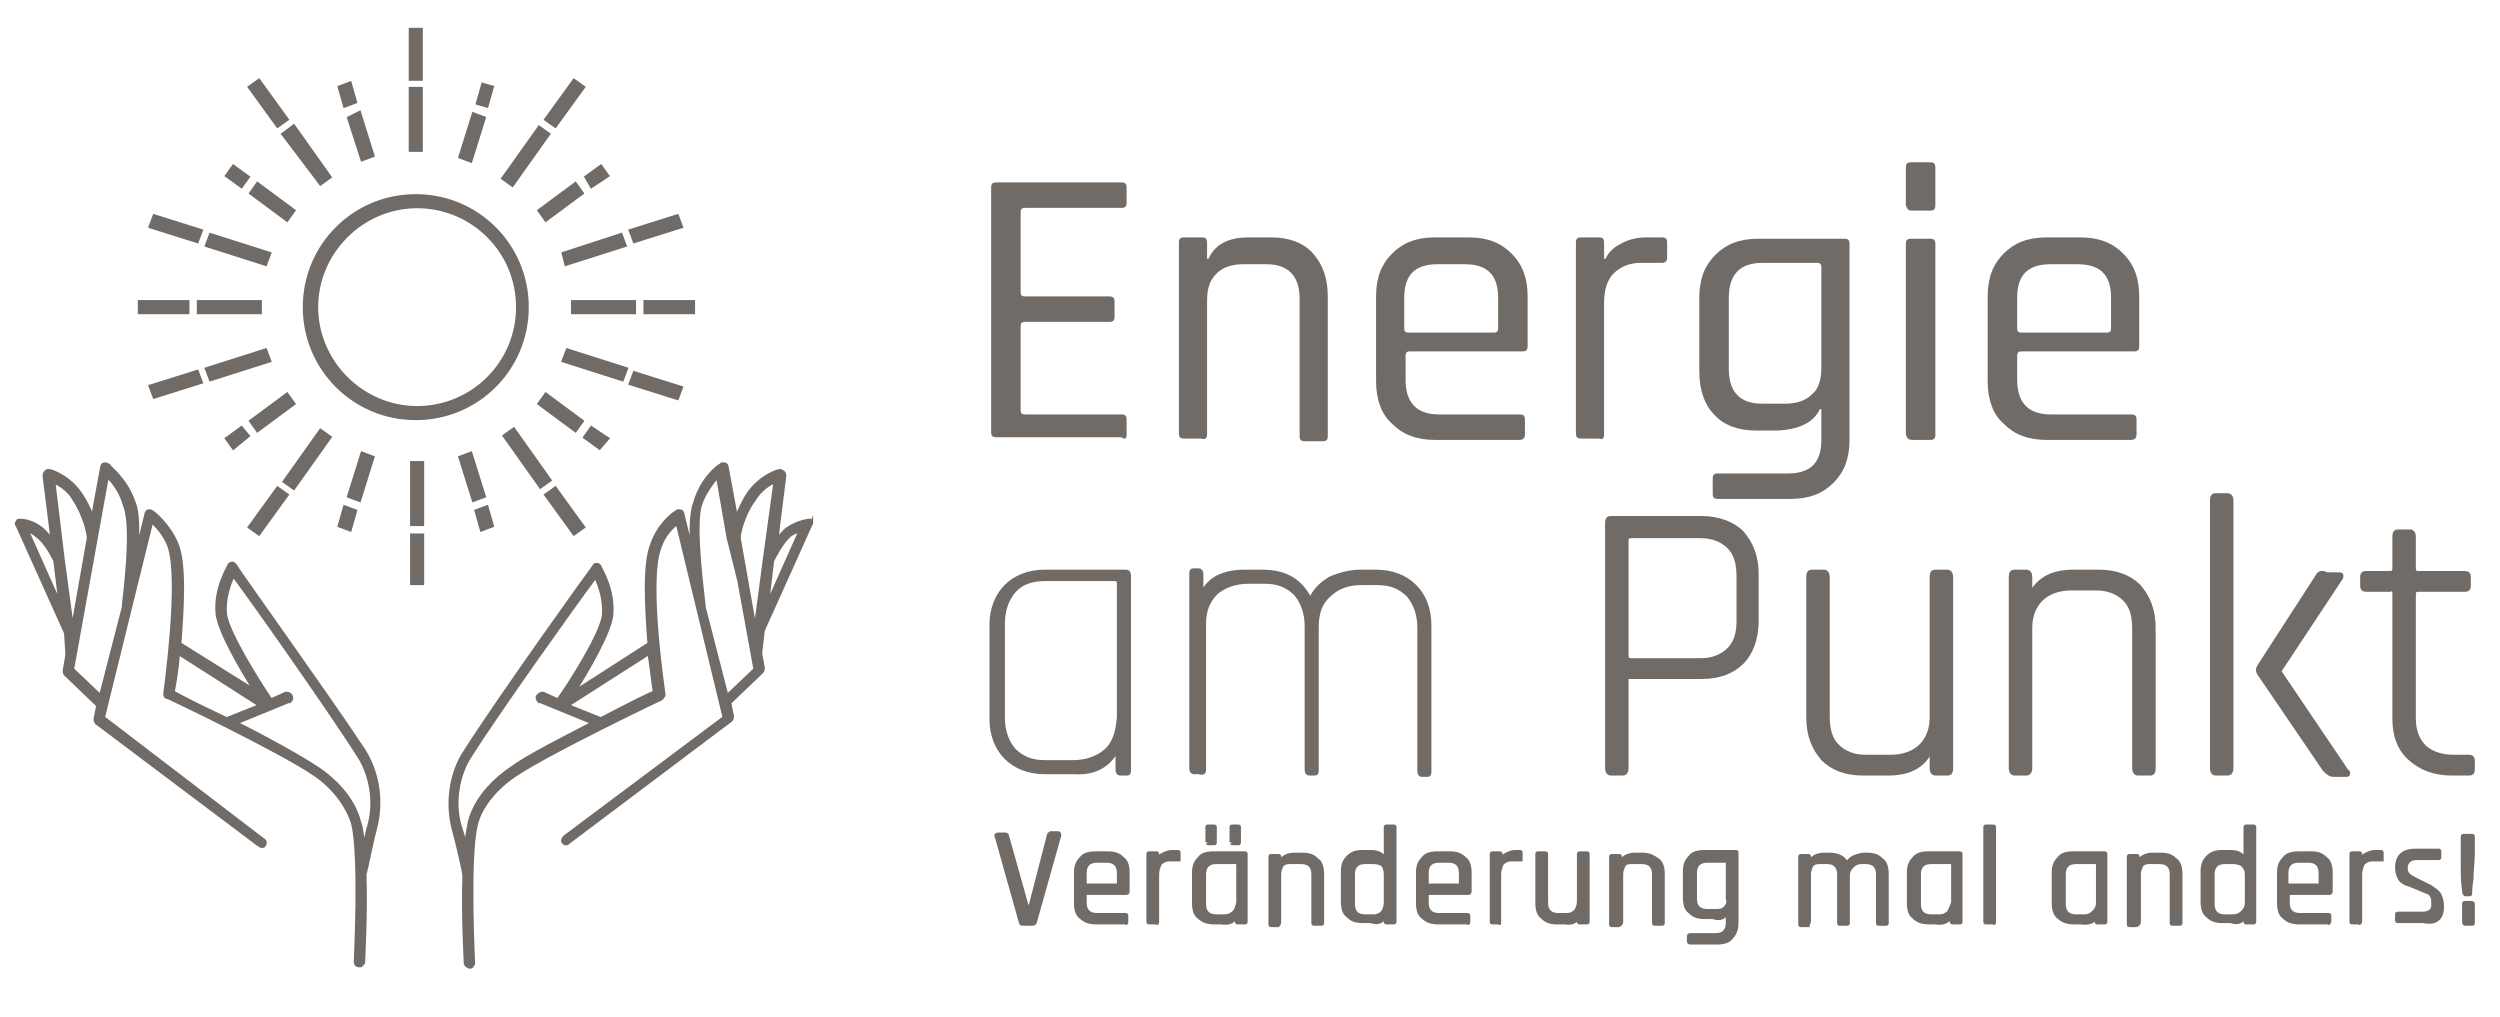 <?xml version="1.0" encoding="utf-8"?>
<!-- Generator: Adobe Illustrator 26.0.3, SVG Export Plug-In . SVG Version: 6.00 Build 0)  -->
<!DOCTYPE svg PUBLIC "-//W3C//DTD SVG 1.1//EN" "http://www.w3.org/Graphics/SVG/1.1/DTD/svg11.dtd">
<svg version="1.1" id="Ebene_1" xmlns:x="http://ns.adobe.com/Extensibility/1.0/" xmlns:i="http://ns.adobe.com/AdobeIllustrator/10.0/" xmlns:graph="http://ns.adobe.com/Graphs/1.0/"
	 xmlns="http://www.w3.org/2000/svg" xmlns:xlink="http://www.w3.org/1999/xlink" x="0px" y="0px" width="186.4px" height="75.8px"
	 viewBox="0 0 186.4 75.8" style="enable-background:new 0 0 186.4 75.8;" xml:space="preserve">
<style type="text/css">
	.st0{fill:#706B66;stroke:#706B66;stroke-width:0.25;stroke-miterlimit:10;}
	.st1{fill:#706B66;}
</style>
<path class="st0" d="M178.5,44.2v9.4c0,1.3,0.4,2.3,1.2,3s1.8,1.1,3.1,1.1h1.3c0.2,0,0.3-0.1,0.3-0.3v-0.7c0-0.2-0.1-0.3-0.3-0.3
	H183c-0.9,0-1.6-0.2-2.2-0.7c-0.5-0.5-0.8-1.2-0.8-2.1v-9.3c0-0.2,0.1-0.3,0.3-0.3h3.5c0.2,0,0.3-0.1,0.3-0.3v-0.7
	c0-0.2-0.1-0.3-0.3-0.3h-3.5c-0.2,0-0.3-0.1-0.3-0.3V40c0-0.2-0.1-0.4-0.3-0.4h-0.9c-0.2,0-0.3,0.1-0.3,0.4v2.4
	c0,0.2-0.1,0.3-0.3,0.3h-1.8c-0.2,0-0.3,0.1-0.3,0.3v0.7c0,0.2,0.1,0.3,0.3,0.3h1.8C178.4,43.9,178.5,44,178.5,44.2 M166.4,57.3v-20
	c0-0.2-0.1-0.4-0.3-0.4h-0.9c-0.2,0-0.3,0.1-0.3,0.4v20c0,0.2,0.1,0.4,0.3,0.4h0.9C166.3,57.7,166.4,57.5,166.4,57.3 M172.8,42.9
	l-4.4,6.8c-0.1,0.2-0.1,0.3,0,0.5l4.9,7.2c0.2,0.2,0.4,0.4,0.7,0.4h0.9c0.1,0,0.2,0,0.2-0.1c0-0.1,0-0.2-0.1-0.2l-5-7.4v-0.1
	l4.5-6.8c0.1-0.1,0.1-0.2,0.1-0.3c0-0.1-0.1-0.1-0.2-0.1h-0.9C173.1,42.6,172.9,42.7,172.8,42.9 M151.4,57.3V46.8
	c0-0.9,0.3-1.6,0.8-2.1c0.5-0.5,1.3-0.8,2.2-0.8h1.9c0.9,0,1.6,0.3,2.1,0.8c0.5,0.5,0.7,1.2,0.7,2.2v10.4c0,0.2,0.1,0.4,0.3,0.4h0.9
	c0.2,0,0.3-0.1,0.3-0.4V46.8c0-1.3-0.4-2.3-1.1-3.1c-0.7-0.7-1.7-1.1-3-1.1h-1.9c-1.5,0-2.5,0.5-3.1,1.5h-0.1V43
	c0-0.2-0.1-0.4-0.3-0.4h-0.9c-0.2,0-0.3,0.1-0.3,0.4v14.3c0,0.2,0.1,0.4,0.3,0.4h0.9C151.3,57.7,151.4,57.5,151.4,57.3 M143.9,56.1
	h0.1v1.2c0,0.2,0.1,0.4,0.3,0.4h0.9c0.2,0,0.3-0.1,0.3-0.4V43c0-0.2-0.1-0.4-0.3-0.4h-0.9c-0.2,0-0.3,0.1-0.3,0.4v10.5
	c0,0.9-0.3,1.6-0.8,2.1s-1.3,0.8-2.2,0.8h-1.9c-0.9,0-1.6-0.3-2.1-0.8c-0.5-0.5-0.7-1.2-0.7-2.2V43c0-0.2-0.1-0.4-0.3-0.4h-0.9
	c-0.2,0-0.3,0.1-0.3,0.4v10.5c0,1.3,0.4,2.3,1.1,3.1c0.7,0.7,1.7,1.1,3,1.1h1.9C142.4,57.7,143.4,57.1,143.9,56.1 M121.3,48.9v-8.6
	c0-0.2,0.1-0.3,0.3-0.3h5.2c0.9,0,1.6,0.3,2.1,0.8c0.5,0.5,0.7,1.2,0.7,2.2v3.3c0,0.9-0.2,1.6-0.7,2.1c-0.5,0.5-1.2,0.8-2.1,0.8
	h-5.2C121.4,49.2,121.3,49.1,121.3,48.9 M121.3,57.3v-6.6c0-0.2,0.1-0.2,0.3-0.2h5.3c1.3,0,2.3-0.4,3-1.1c0.7-0.7,1.1-1.8,1.1-3.1
	v-3.5c0-1.3-0.4-2.3-1.1-3.1c-0.7-0.7-1.8-1.1-3-1.1h-6.8c-0.2,0-0.3,0.1-0.3,0.4v18.3c0,0.2,0.1,0.4,0.3,0.4h0.9
	C121.2,57.7,121.3,57.5,121.3,57.3 M89.8,57.4V46.5c0-1,0.3-1.7,0.9-2.3c0.6-0.5,1.4-0.8,2.4-0.8h1.2c1,0,1.7,0.3,2.3,0.9
	c0.5,0.6,0.8,1.4,0.8,2.4v10.7c0,0.2,0.1,0.3,0.2,0.3h0.4c0.2,0,0.2-0.1,0.2-0.3V46.7c0-1,0.3-1.8,0.9-2.3c0.6-0.6,1.4-0.9,2.4-0.9
	h1.2c1,0,1.7,0.3,2.3,0.9c0.5,0.6,0.8,1.4,0.8,2.4v10.7c0,0.2,0.1,0.3,0.2,0.3h0.4c0.2,0,0.2-0.1,0.2-0.3V46.6
	c0-1.2-0.4-2.2-1.1-2.9s-1.7-1.1-2.9-1.1h-1.2c-0.7,0-1.5,0.2-2.2,0.5c-0.7,0.4-1.2,0.9-1.5,1.6c-0.7-1.4-1.8-2.1-3.6-2.1h-1.3
	c-1.5,0-2.6,0.5-3.1,1.5h-0.1v-1.3c0-0.2-0.1-0.3-0.2-0.3h-0.4c-0.2,0-0.2,0.1-0.2,0.3v14.5c0,0.2,0.1,0.3,0.2,0.3h0.4
	C89.7,57.7,89.8,57.6,89.8,57.4 M82.4,56c-0.6,0.5-1.4,0.8-2.4,0.8h-2.1c-1,0-1.7-0.3-2.3-0.9c-0.5-0.6-0.8-1.4-0.8-2.4v-7
	c0-1,0.3-1.8,0.8-2.4c0.5-0.6,1.3-0.9,2.3-0.9h5.2c0.2,0,0.3,0.1,0.3,0.2v10.1C83.3,54.7,83,55.5,82.4,56 M83.2,56.1h0.1v1.3
	c0,0.2,0.1,0.3,0.2,0.3H84c0.2,0,0.2-0.1,0.2-0.3V42.9c0-0.2-0.1-0.3-0.2-0.3h-6.1c-1.2,0-2.2,0.4-2.9,1.1s-1.1,1.7-1.1,2.9v7
	c0,1.2,0.4,2.2,1.1,2.9s1.7,1.1,2.9,1.1h2.2C81.6,57.7,82.6,57.1,83.2,56.1"/>
<path class="st1" d="M150.4,24.5v-2.3c0-1.7,0.8-2.5,2.5-2.5h2c1.7,0,2.5,0.8,2.5,2.5v2.3c0,0.2-0.1,0.3-0.3,0.3h-6.4
	C150.5,24.8,150.4,24.7,150.4,24.5 M159.3,32.4v-1.1c0-0.3-0.1-0.4-0.4-0.4h-6c-1.7,0-2.5-0.9-2.5-2.6v-1.8c0-0.2,0.1-0.3,0.3-0.3
	h8.4c0.3,0,0.4-0.1,0.4-0.4v-3.7c0-1.4-0.4-2.4-1.2-3.2c-0.8-0.8-1.8-1.2-3.2-1.2h-2.5c-1.4,0-2.4,0.4-3.2,1.2
	c-0.8,0.8-1.2,1.8-1.2,3.2v6.3c0,1.4,0.4,2.5,1.2,3.2c0.8,0.8,1.8,1.2,3.2,1.2h6.3C159.1,32.8,159.3,32.7,159.3,32.4 M142.6,32.8
	h1.3c0.3,0,0.4-0.1,0.4-0.4V18.2c0-0.3-0.1-0.4-0.4-0.4h-1.4c-0.3,0-0.4,0.1-0.4,0.4v14.2C142.2,32.7,142.3,32.8,142.6,32.8
	 M142.5,15.7h1.4c0.3,0,0.4-0.1,0.4-0.4v-2.8c0-0.3-0.1-0.4-0.4-0.4h-1.4c-0.3,0-0.4,0.1-0.4,0.4v2.8
	C142.2,15.6,142.3,15.7,142.5,15.7 M135.1,29.4c-0.5,0.5-1.2,0.7-2,0.7h-1.7c-1.7,0-2.5-0.9-2.5-2.6v-5.3c0-1.7,0.8-2.6,2.5-2.6h4.1
	c0.2,0,0.3,0.1,0.3,0.3v7.5C135.8,28.3,135.6,29,135.1,29.4 M135.7,30.5h0.1v2.3c0,1.7-0.8,2.5-2.5,2.5h-5.2c-0.3,0-0.4,0.1-0.4,0.4
	v1.1c0,0.3,0.1,0.4,0.4,0.4h5.4c1.4,0,2.4-0.4,3.2-1.2c0.8-0.8,1.2-1.8,1.2-3.2V18.2c0-0.3-0.1-0.4-0.4-0.4h-6.4
	c-1.4,0-2.4,0.4-3.2,1.2c-0.8,0.8-1.2,1.8-1.2,3.2v5.5c0,1.4,0.4,2.5,1.1,3.2c0.7,0.8,1.8,1.2,3.1,1.2h1.7
	C134.2,32,135.2,31.5,135.7,30.5 M119.6,32.4v-9.8c0-0.9,0.2-1.7,0.7-2.2c0.5-0.5,1.2-0.8,2-0.8h1.6c0.1,0,0.2,0,0.3-0.1
	c0.1-0.1,0.1-0.2,0.1-0.3v-1.1c0-0.3-0.1-0.4-0.4-0.4h-1.2c-0.7,0-1.4,0.2-1.9,0.5c-0.6,0.3-0.9,0.7-1.1,1.1h-0.1v-1.2
	c0-0.3-0.1-0.4-0.4-0.4h-1.3c-0.3,0-0.4,0.1-0.4,0.4v14.2c0,0.3,0.1,0.4,0.4,0.4h1.3C119.5,32.8,119.6,32.7,119.6,32.4 M104.7,24.5
	v-2.3c0-1.7,0.8-2.5,2.5-2.5h2c1.7,0,2.5,0.8,2.5,2.5v2.3c0,0.2-0.1,0.3-0.3,0.3H105C104.8,24.8,104.7,24.7,104.7,24.5 M113.7,32.4
	v-1.1c0-0.3-0.1-0.4-0.4-0.4h-6c-1.7,0-2.5-0.9-2.5-2.6v-1.8c0-0.2,0.1-0.3,0.3-0.3h8.4c0.3,0,0.4-0.1,0.4-0.4v-3.7
	c0-1.4-0.4-2.4-1.2-3.2c-0.8-0.8-1.8-1.2-3.2-1.2H107c-1.4,0-2.4,0.4-3.2,1.2c-0.8,0.8-1.2,1.8-1.2,3.2v6.3c0,1.4,0.4,2.5,1.2,3.2
	c0.8,0.8,1.8,1.2,3.2,1.2h6.3C113.5,32.8,113.7,32.7,113.7,32.4 M90,32.4v-10c0-0.9,0.2-1.5,0.7-2c0.5-0.5,1.2-0.7,2-0.7h1.7
	c1.7,0,2.5,0.9,2.5,2.6v10.2c0,0.3,0.1,0.4,0.4,0.4h1.3c0.3,0,0.4-0.1,0.4-0.4V22.1c0-1.4-0.4-2.4-1.1-3.2c-0.7-0.8-1.8-1.2-3.1-1.2
	h-1.7c-1.5,0-2.5,0.5-3,1.6H90v-1.2c0-0.3-0.1-0.4-0.4-0.4h-1.3c-0.3,0-0.4,0.1-0.4,0.4v14.2c0,0.3,0.1,0.4,0.4,0.4h1.3
	C89.8,32.8,90,32.7,90,32.4 M84,32.4v-1.1c0-0.3-0.1-0.4-0.4-0.4h-7.2c-0.2,0-0.3-0.1-0.3-0.3v-6.3c0-0.2,0.1-0.3,0.3-0.3h6.3
	c0.3,0,0.4-0.1,0.4-0.4v-1.1c0-0.3-0.1-0.4-0.4-0.4h-6.3c-0.2,0-0.3-0.1-0.3-0.3v-6c0-0.2,0.1-0.3,0.3-0.3h7.2
	c0.3,0,0.4-0.1,0.4-0.4v-1.1c0-0.3-0.1-0.4-0.4-0.4h-9.3c-0.3,0-0.4,0.1-0.4,0.4v18.2c0,0.3,0.1,0.4,0.4,0.4h9.3
	C83.9,32.8,84,32.7,84,32.4"/>
<path class="st0" d="M31.5,39.9h-0.8v3.6h0.8V39.9z M31.5,34.5h-0.8v4.6h0.8V34.5z M9.2,45.3l-1.7,6.6l-2.1-2l2.6-14.4
	c0.4,0.4,1,1.1,1.3,2.2C10,39.4,9.2,44.9,9.2,45.3 M6.6,40.1l-1.2,6.8l-0.7-5.2c0,0,0,0,0,0L4,35.9c0.4,0.2,1.1,0.6,1.5,1.3
	C6.3,38.4,6.6,39.8,6.6,40.1 M4.1,41.8l0.4,3.3L2,39.5c0.2,0.1,0.5,0.2,0.8,0.5C3.4,40.4,4,41.6,4.1,41.8 M13.3,48.7l6.1,3.9l-2.5,1
	c0,0,0,0,0,0c-1.9-0.9-3.5-1.7-4-2C13,51.1,13.2,50,13.3,48.7 M17.6,53.9l3.9-1.6c0,0,0,0,0.1,0c0.1-0.1,0.2-0.2,0.1-0.4
	c0-0.1-0.2-0.2-0.3-0.2c0,0-0.1,0-0.1,0l-1.1,0.5c-1-1.5-3.2-5-3.4-6.4c-0.1-1.2,0.3-2.3,0.6-2.9c1.5,2,7.2,10.1,9.3,13.4
	c1,1.5,1.3,3.6,0.8,5.3c-0.1,0.3-0.2,0.9-0.4,1.5c-0.1-0.7-0.1-1.3-0.3-1.8c-0.5-2-2.2-3.4-3.1-4C22.5,56.5,20,55.1,17.6,53.9
	 M10.2,41.2c0.1-1.5,0.1-3-0.2-3.7c-0.6-1.8-1.9-2.7-1.9-2.8c-0.1,0-0.1-0.1-0.2-0.1c0,0-0.1,0-0.1,0c-0.1,0-0.2,0.1-0.2,0.2
	l-0.7,3.8c-0.2-0.6-0.5-1.2-0.9-1.8c-0.9-1.3-2.2-1.7-2.3-1.7c0,0-0.1,0-0.1,0c-0.1,0-0.1,0-0.2,0.1c-0.1,0.1-0.1,0.2-0.1,0.3
	l0.6,4.8c-0.2-0.3-0.5-0.6-0.7-0.8c-0.8-0.7-1.6-0.7-1.7-0.7h0c-0.1,0-0.2,0-0.2,0.1c-0.1,0.1-0.1,0.2,0,0.3l3.6,8L5,48.8L4.8,50
	c0,0.1,0,0.2,0.1,0.3l2.4,2.3l-0.2,1c0,0.1,0,0.2,0.1,0.3l12.1,9.1c0.1,0,0.1,0.1,0.2,0.1c0.1,0,0.2,0,0.2-0.1
	c0.1-0.1,0.1-0.3-0.1-0.4L7.7,53.5l3.6-14.6c0.4,0.3,1,1,1.3,1.8c0.9,2.5-0.3,10.9-0.3,11c0,0.1,0,0.3,0.2,0.3c0.1,0,8.4,4,10.9,5.7
	c1.5,1,2.5,2.4,2.9,3.7c0.6,2.4,0.2,10.2,0.2,10.3c0,0.2,0.1,0.3,0.3,0.3h0c0.1,0,0.1,0,0.2-0.1c0.1-0.1,0.1-0.1,0.1-0.2
	c0-0.2,0.2-3.5,0.1-6.5c0.1-0.3,0.6-2.8,0.8-3.5c0.5-1.9,0.2-4.1-0.9-5.8c-2.5-3.8-9.6-13.7-9.6-13.8c-0.1-0.1-0.1-0.1-0.2-0.1h0
	c-0.1,0-0.2,0.1-0.2,0.1c0,0.1-1.1,1.7-0.9,3.7c0.2,1.4,1.8,4.1,2.8,5.7L13.4,48c0.2-2.7,0.4-5.9-0.2-7.4c-0.6-1.5-1.8-2.4-1.8-2.4
	c-0.1,0-0.1-0.1-0.2-0.1c0,0-0.1,0-0.1,0c-0.1,0-0.2,0.1-0.2,0.2L10.2,41.2z M27,33.8L26,37l0.8,0.3l1-3.2L27,33.8z M26.1,39.5
	l0.4-1.4l-0.8-0.3l-0.4,1.4L26.1,39.5z M19.4,22.5h-4.6v0.8h4.6V22.5z M15,28.5l-0.3-0.8l-3.5,1.1l0.3,0.8L15,28.5z M19.8,26.1
	l-4.4,1.4l0.3,0.8l4.4-1.4L19.8,26.1z M18.5,32.5L18,31.9l-1.1,0.8l0.5,0.7L18.5,32.5z M21.9,30.1l-0.5-0.7l-2.7,2l0.5,0.7
	L21.9,30.1z M21.4,16.4l0.5-0.7l-2.7-2l-0.5,0.7L21.4,16.4z M20.7,36.4l-2.1,2.9l0.7,0.5l2.1-2.9L20.7,36.4z M23.9,32.1l-2.7,3.8
	l0.7,0.5l2.7-3.8L23.9,32.1z M14,22.5h-3.6v0.8H14V22.5z M14.7,18l0.3-0.8l-3.5-1.1l-0.3,0.8L14.7,18z M20.1,18.9l-4.4-1.4l-0.3,0.8
	l4.4,1.4L20.1,18.9z M18,13.9l0.5-0.7l-1.1-0.8l-0.5,0.7L18,13.9z M20.7,9.4l0.7-0.5l-2.1-2.9l-0.7,0.5L20.7,9.4z M23.9,13.7
	l0.7-0.5l-2.7-3.8L21.1,10L23.9,13.7z M25.7,7.9l0.8-0.3l-0.4-1.4l-0.8,0.3L25.7,7.9z M27,11.9l0.8-0.3l-1-3.2L26,8.8L27,11.9z
	 M30.6,5.9h0.8V2.2h-0.8V5.9z M30.6,11.2h0.8V6.6h-0.8V11.2z M36.1,8.8l-0.8-0.3l-1,3.2l0.8,0.3L36.1,8.8z M36.3,7.9l0.4-1.4L36,6.3
	l-0.4,1.4L36.3,7.9z M38.6,22.9c0,4.2-3.4,7.5-7.5,7.5s-7.5-3.4-7.5-7.5s3.4-7.5,7.5-7.5S38.6,18.7,38.6,22.9 M39.3,22.9
	c0-4.6-3.7-8.3-8.3-8.3s-8.3,3.7-8.3,8.3s3.7,8.3,8.3,8.3S39.3,27.5,39.3,22.9 M35.3,37.3l0.8-0.3l-1-3.2l-0.8,0.3L35.3,37.3z
	 M36.3,37.8l-0.8,0.3l0.4,1.4l0.8-0.3L36.3,37.8z M42,26.9l4.4,1.4l0.3-0.8l-4.4-1.4L42,26.9z M45.3,32.7l-1.2-0.8l-0.5,0.7l1.1,0.8
	L45.3,32.7z M42.7,23.3h4.6v-0.8h-4.6V23.3z M47.3,27.8l-0.3,0.8l3.5,1.1l0.3-0.8L47.3,27.8z M43.4,31.4l-2.7-2l-0.5,0.7l2.7,2
	L43.4,31.4z M40.2,15.7l0.5,0.7l2.7-2l-0.5-0.7L40.2,15.7z M42.8,39.8l0.7-0.5l-2.1-2.9l-0.7,0.5L42.8,39.8z M40.3,36.3l0.7-0.5
	l-2.7-3.8l-0.7,0.5L40.3,36.3z M40.9,10l-0.7-0.5l-2.7,3.8l0.7,0.5L40.9,10z M41.4,9.4l2.1-2.9l-0.7-0.5l-2.1,2.9L41.4,9.4z
	 M44.1,13.9l1.2-0.8l-0.5-0.7l-1.1,0.8L44.1,13.9z M42.2,19.7l4.4-1.4l-0.3-0.8L42,18.9L42.2,19.7z M47.3,18l3.5-1.1l-0.3-0.8
	l-3.5,1.1L47.3,18z M48.1,23.3h3.6v-0.8h-3.6V23.3z M59.7,39.5l-2.5,5.6l0.4-3.3c0.1-0.2,0.7-1.4,1.3-1.9
	C59.2,39.7,59.5,39.6,59.7,39.5 M57.8,35.9L57,41.7c0,0,0,0,0,0l-0.5,3.8l-0.2,1.4l-1.2-6.8c0-0.3,0.3-1.7,1.1-2.8
	C56.7,36.5,57.3,36.1,57.8,35.9 M55.1,43.3l1.2,6.6l-2.1,2l-1.7-6.6c0-0.3-0.8-5.9-0.3-7.6c0.3-1,1-1.8,1.3-2.2l0.8,4.6L55.1,43.3z
	 M48.8,51.6c-0.5,0.2-2.1,1-4,2c0,0,0,0,0,0l-2.5-1l6.1-3.9C48.6,50,48.7,51.1,48.8,51.6 M41.6,52.2l-1.1-0.5c0,0-0.1,0-0.1,0
	c-0.1,0-0.2,0.1-0.3,0.2c-0.1,0.1,0,0.3,0.1,0.4c0,0,0,0,0.1,0l3.9,1.6c-2.3,1.2-4.9,2.5-6.1,3.4c-0.9,0.6-2.6,2-3.1,4
	c-0.1,0.5-0.2,1.1-0.3,1.8c-0.1-0.6-0.3-1.2-0.4-1.5c-0.5-1.7-0.2-3.8,0.8-5.3C37.2,53,42.9,45,44.4,43c0.3,0.6,0.7,1.7,0.6,2.9
	C44.8,47.3,42.6,50.8,41.6,52.2 M60.5,38.9c-0.1-0.1-0.1-0.1-0.2-0.1h0c0,0-0.9,0.1-1.7,0.7c-0.2,0.2-0.5,0.5-0.7,0.8l0.6-4.8
	c0-0.1,0-0.2-0.1-0.3c-0.1,0-0.1-0.1-0.2-0.1c0,0-0.1,0-0.1,0c-0.1,0-1.4,0.4-2.3,1.7c-0.4,0.6-0.7,1.3-0.9,1.8l-0.7-3.8
	c0-0.1-0.1-0.2-0.2-0.2c0,0-0.1,0-0.1,0c-0.1,0-0.1,0-0.2,0.1c-0.1,0-1.4,1-1.9,2.8c-0.3,0.8-0.3,2.3-0.2,3.7l-0.7-2.9
	c0-0.1-0.1-0.2-0.2-0.2c0,0-0.1,0-0.1,0c-0.1,0-0.1,0-0.2,0.1c-0.1,0-1.3,0.9-1.8,2.4c-0.6,1.5-0.4,4.8-0.2,7.4l-5.6,3.6
	c1-1.6,2.6-4.3,2.8-5.7c0.2-2-0.9-3.6-0.9-3.7c-0.1-0.1-0.1-0.1-0.2-0.1c-0.1,0-0.2,0-0.2,0.1c-0.1,0.1-7.2,10-9.6,13.8
	c-1.1,1.6-1.4,3.9-0.9,5.8c0.2,0.7,0.8,3.2,0.8,3.5c-0.1,3,0.1,6.3,0.1,6.5c0,0.1,0.1,0.2,0.1,0.2c0.1,0,0.1,0.1,0.2,0.1h0
	c0.1,0,0.2,0,0.2-0.1c0.1-0.1,0.1-0.1,0.1-0.2c0-0.1-0.4-7.8,0.2-10.3c0.3-1.3,1.4-2.7,2.9-3.7c2.5-1.7,10.9-5.7,10.9-5.7
	c0.1-0.1,0.2-0.2,0.2-0.3c0-0.1-1.3-8.5-0.3-11c0.3-0.9,0.9-1.5,1.3-1.8L54,53.5l-11.9,8.9c-0.1,0.1-0.2,0.3-0.1,0.4
	c0.1,0.1,0.1,0.1,0.2,0.1c0.1,0,0.1,0,0.2-0.1l12.1-9.1c0.1-0.1,0.1-0.2,0.1-0.3l-0.2-1l2.4-2.3c0.1-0.1,0.1-0.2,0.1-0.3l-0.2-1.1
	l0.2-1.7l3.6-8C60.5,39.1,60.5,39,60.5,38.9"/>
<path class="st0" d="M184.3,67.3h-0.5c-0.1,0-0.1,0-0.1,0.1v1.3c0,0.1,0,0.2,0.1,0.2h0.5c0.1,0,0.1,0,0.1-0.1v-1.3
	C184.4,67.4,184.4,67.3,184.3,67.3 M183.6,65.1c0,0.7,0.1,1.2,0.1,1.4c0,0.1,0.1,0.2,0.1,0.2h0.3c0.1,0,0.1,0,0.1-0.1
	c0-0.1,0-0.4,0.1-1.1c0-0.6,0.1-1.3,0.1-1.9v-1.2c0-0.1,0-0.1-0.1-0.1h-0.6c-0.1,0-0.1,0-0.1,0.1v1.2
	C183.6,63.9,183.6,64.4,183.6,65.1 M182.1,67.6c0-0.4-0.1-0.7-0.2-0.9c-0.1-0.2-0.4-0.4-0.7-0.6l-1.2-0.6c-0.4-0.2-0.6-0.4-0.6-0.7
	v-0.2c0-0.1,0.1-0.3,0.2-0.4c0.1-0.1,0.3-0.2,0.6-0.2h1.6c0.1,0,0.1,0,0.1-0.1v-0.4c0-0.1,0-0.1-0.1-0.1h-1.7
	c-0.9,0-1.4,0.4-1.4,1.3c0,0.3,0.1,0.6,0.2,0.8s0.4,0.4,0.8,0.5l1.2,0.5c0.4,0.1,0.5,0.4,0.5,0.8v0.2c0,0.4-0.3,0.6-0.8,0.6h-1.8
	c-0.1,0-0.1,0-0.1,0.1v0.4c0,0.1,0,0.1,0.1,0.1h1.9C181.6,68.9,182.1,68.5,182.1,67.6 M176,68.7v-3.5c0-0.3,0.1-0.6,0.2-0.8
	c0.2-0.2,0.4-0.3,0.7-0.3h0.6c0,0,0.1,0,0.1,0c0,0,0-0.1,0-0.1v-0.4c0-0.1,0-0.1-0.1-0.1h-0.4c-0.3,0-0.5,0.1-0.7,0.2
	c-0.2,0.1-0.3,0.2-0.4,0.4h0v-0.4c0-0.1,0-0.1-0.1-0.1h-0.5c-0.1,0-0.1,0-0.1,0.1v5c0,0.1,0,0.1,0.1,0.1h0.5
	C175.9,68.9,176,68.8,176,68.7 M170.5,65.9v-0.8c0-0.6,0.3-0.9,0.9-0.9h0.7c0.6,0,0.9,0.3,0.9,0.9v0.8c0,0.1,0,0.1-0.1,0.1h-2.3
	C170.5,66,170.5,66,170.5,65.9 M173.7,68.7v-0.4c0-0.1,0-0.1-0.1-0.1h-2.1c-0.6,0-0.9-0.3-0.9-0.9v-0.6c0-0.1,0-0.1,0.1-0.1h3
	c0.1,0,0.1-0.1,0.1-0.2v-1.3c0-0.5-0.1-0.9-0.4-1.1c-0.3-0.3-0.6-0.4-1.1-0.4h-0.9c-0.5,0-0.9,0.1-1.1,0.4c-0.3,0.3-0.4,0.6-0.4,1.1
	v2.2c0,0.5,0.1,0.9,0.4,1.1c0.3,0.3,0.7,0.4,1.1,0.4h2.2C173.6,68.9,173.7,68.8,173.7,68.7 M167.2,68c-0.2,0.2-0.4,0.3-0.7,0.3h-0.6
	c-0.6,0-0.9-0.3-0.9-0.9v-2.2c0-0.6,0.3-0.9,0.9-0.9h0.6c0.3,0,0.6,0.1,0.7,0.2c0.2,0.2,0.3,0.4,0.3,0.7v2.1
	C167.5,67.6,167.4,67.8,167.2,68 M167.4,68.3L167.4,68.3l0,0.4c0,0.1,0,0.1,0.1,0.1h0.5c0.1,0,0.1,0,0.1-0.1v-7c0-0.1,0-0.1-0.1-0.1
	h-0.5c-0.1,0-0.1,0-0.1,0.1v2.4h0c-0.2-0.4-0.5-0.6-1.1-0.6h-0.6c-0.5,0-0.8,0.1-1.1,0.4c-0.3,0.3-0.4,0.6-0.4,1.1v2.2
	c0,0.5,0.1,0.9,0.4,1.1c0.3,0.3,0.6,0.4,1.1,0.4h0.6C166.9,68.9,167.2,68.7,167.4,68.3 M159.5,68.7v-3.5c0-0.3,0.1-0.5,0.2-0.7
	c0.2-0.2,0.4-0.2,0.7-0.2h0.6c0.6,0,0.9,0.3,0.9,0.9v3.6c0,0.1,0,0.1,0.1,0.1h0.5c0.1,0,0.1,0,0.1-0.1v-3.6c0-0.5-0.1-0.9-0.4-1.1
	c-0.3-0.3-0.6-0.4-1.1-0.4h-0.6c-0.5,0-0.9,0.2-1.1,0.6h0v-0.4c0-0.1,0-0.1-0.1-0.1h-0.5c-0.1,0-0.1,0-0.1,0.1v5
	c0,0.1,0,0.1,0.1,0.1h0.5C159.5,68.9,159.5,68.8,159.5,68.7 M156.1,68c-0.2,0.2-0.4,0.3-0.7,0.3h-0.6c-0.6,0-0.9-0.3-0.9-0.9v-2.2
	c0-0.6,0.3-0.9,0.9-0.9h1.5c0.1,0,0.1,0,0.1,0.1v2.9C156.4,67.6,156.3,67.8,156.1,68 M156.3,68.3L156.3,68.3l0,0.4
	c0,0.1,0,0.1,0.1,0.1h0.5c0.1,0,0.1,0,0.1-0.1v-5c0-0.1,0-0.1-0.1-0.1h-2.3c-0.5,0-0.9,0.1-1.1,0.4c-0.3,0.3-0.4,0.6-0.4,1.1v2.2
	c0,0.5,0.1,0.9,0.4,1.1c0.3,0.3,0.7,0.4,1.1,0.4h0.5C155.8,68.9,156.2,68.7,156.3,68.3 M148.7,68.7v-7c0-0.1,0-0.1-0.1-0.1h-0.5
	c-0.1,0-0.1,0-0.1,0.1v7c0,0.1,0,0.1,0.1,0.1h0.5C148.7,68.9,148.7,68.8,148.7,68.7 M145.3,68c-0.2,0.2-0.4,0.3-0.7,0.3H144
	c-0.6,0-0.9-0.3-0.9-0.9v-2.2c0-0.6,0.3-0.9,0.9-0.9h1.5c0.1,0,0.1,0,0.1,0.1v2.9C145.5,67.6,145.4,67.8,145.3,68 M145.5,68.3
	L145.5,68.3l0,0.4c0,0.1,0,0.1,0.1,0.1h0.5c0.1,0,0.1,0,0.1-0.1v-5c0-0.1,0-0.1-0.1-0.1h-2.3c-0.5,0-0.9,0.1-1.1,0.4
	c-0.3,0.3-0.4,0.6-0.4,1.1v2.2c0,0.5,0.1,0.9,0.4,1.1c0.3,0.3,0.7,0.4,1.1,0.4h0.5C144.9,68.9,145.3,68.7,145.5,68.3 M134.9,68.7
	v-3.5c0-0.3,0.1-0.5,0.2-0.7c0.2-0.2,0.4-0.2,0.7-0.2h0.4c0.6,0,0.9,0.3,0.9,0.9v3.6c0,0.1,0,0.1,0.1,0.1h0.5c0.1,0,0.1,0,0.1-0.1
	v-3.5c0-0.3,0.1-0.5,0.3-0.7c0.2-0.2,0.4-0.3,0.7-0.3h0.3c0.6,0,0.9,0.3,0.9,0.9v3.6c0,0.1,0,0.1,0.1,0.1h0.5c0.1,0,0.1,0,0.1-0.1
	v-3.6c0-0.5-0.1-0.9-0.4-1.1c-0.3-0.3-0.6-0.4-1.1-0.4H139c-0.3,0-0.5,0.1-0.8,0.2c-0.2,0.1-0.4,0.3-0.5,0.5
	c-0.2-0.5-0.7-0.7-1.3-0.7H136c-0.5,0-0.9,0.2-1.1,0.6h0v-0.4c0-0.1,0-0.1-0.1-0.1h-0.5c-0.1,0-0.1,0-0.1,0.1v5c0,0.1,0,0.1,0.1,0.1
	h0.5C134.8,68.9,134.9,68.8,134.9,68.7 M128.6,67.7c-0.2,0.2-0.4,0.2-0.7,0.2h-0.6c-0.6,0-0.9-0.3-0.9-0.9v-1.9
	c0-0.6,0.3-0.9,0.9-0.9h1.4c0.1,0,0.1,0,0.1,0.1V67C128.9,67.3,128.8,67.5,128.6,67.7 M128.8,68L128.8,68l0,0.8
	c0,0.6-0.3,0.9-0.9,0.9h-1.8c-0.1,0-0.2,0-0.2,0.1v0.4c0,0.1,0.1,0.1,0.2,0.1h1.9c0.5,0,0.9-0.1,1.1-0.4c0.3-0.3,0.4-0.7,0.4-1.1
	v-5.2c0-0.1,0-0.1-0.1-0.1h-2.3c-0.5,0-0.9,0.1-1.1,0.4c-0.3,0.3-0.4,0.6-0.4,1.1v1.9c0,0.5,0.1,0.9,0.4,1.1
	c0.3,0.3,0.6,0.4,1.1,0.4h0.6C128.3,68.6,128.6,68.4,128.8,68 M120.9,68.7v-3.5c0-0.3,0.1-0.5,0.2-0.7s0.4-0.2,0.7-0.2h0.6
	c0.6,0,0.9,0.3,0.9,0.9v3.6c0,0.1,0,0.1,0.1,0.1h0.5c0.1,0,0.1,0,0.1-0.1v-3.6c0-0.5-0.1-0.9-0.4-1.1s-0.6-0.4-1.1-0.4h-0.6
	c-0.5,0-0.9,0.2-1.1,0.6h0v-0.4c0-0.1,0-0.1-0.1-0.1h-0.5c-0.1,0-0.1,0-0.1,0.1v5c0,0.1,0,0.1,0.1,0.1h0.5
	C120.9,68.9,120.9,68.8,120.9,68.7 M117.7,68.3L117.7,68.3l0,0.4c0,0.1,0,0.1,0.1,0.1h0.5c0.1,0,0.1,0,0.1-0.1v-5
	c0-0.1,0-0.1-0.1-0.1h-0.5c-0.1,0-0.1,0-0.1,0.1v3.5c0,0.3-0.1,0.5-0.2,0.7c-0.2,0.2-0.4,0.3-0.7,0.3h-0.6c-0.6,0-0.9-0.3-0.9-0.9
	v-3.6c0-0.1,0-0.1-0.1-0.1h-0.5c-0.1,0-0.1,0-0.1,0.1v3.6c0,0.5,0.1,0.9,0.4,1.1c0.3,0.3,0.6,0.4,1.1,0.4h0.6
	C117.2,68.9,117.6,68.7,117.7,68.3 M111.8,68.7v-3.5c0-0.3,0.1-0.6,0.2-0.8c0.2-0.2,0.4-0.3,0.7-0.3h0.6c0,0,0.1,0,0.1,0
	c0,0,0-0.1,0-0.1v-0.4c0-0.1,0-0.1-0.1-0.1H113c-0.3,0-0.5,0.1-0.7,0.2c-0.2,0.1-0.3,0.2-0.4,0.4h0v-0.4c0-0.1,0-0.1-0.1-0.1h-0.5
	c-0.1,0-0.1,0-0.1,0.1v5c0,0.1,0,0.1,0.1,0.1h0.5C111.8,68.9,111.8,68.8,111.8,68.7 M106.4,65.9v-0.8c0-0.6,0.3-0.9,0.9-0.9h0.7
	c0.6,0,0.9,0.3,0.9,0.9v0.8c0,0.1,0,0.1-0.1,0.1h-2.3C106.4,66,106.4,66,106.4,65.9 M109.5,68.7v-0.4c0-0.1,0-0.1-0.1-0.1h-2.1
	c-0.6,0-0.9-0.3-0.9-0.9v-0.6c0-0.1,0-0.1,0.1-0.1h3c0.1,0,0.1-0.1,0.1-0.2v-1.3c0-0.5-0.1-0.9-0.4-1.1c-0.3-0.3-0.6-0.4-1.1-0.4
	h-0.9c-0.5,0-0.9,0.1-1.1,0.4c-0.3,0.3-0.4,0.6-0.4,1.1v2.2c0,0.5,0.1,0.9,0.4,1.1c0.3,0.3,0.7,0.4,1.1,0.4h2.2
	C109.5,68.9,109.5,68.8,109.5,68.7 M103.1,68c-0.2,0.2-0.4,0.3-0.7,0.3h-0.6c-0.6,0-0.9-0.3-0.9-0.9v-2.2c0-0.6,0.3-0.9,0.9-0.9h0.6
	c0.3,0,0.6,0.1,0.7,0.2s0.2,0.4,0.2,0.7v2.1C103.3,67.6,103.2,67.8,103.1,68 M103.3,68.3L103.3,68.3l0,0.4c0,0.1,0,0.1,0.1,0.1h0.5
	c0.1,0,0.1,0,0.1-0.1v-7c0-0.1,0-0.1-0.1-0.1h-0.5c-0.1,0-0.1,0-0.1,0.1v2.4h0c-0.2-0.4-0.5-0.6-1.1-0.6h-0.6
	c-0.5,0-0.8,0.1-1.1,0.4s-0.4,0.6-0.4,1.1v2.2c0,0.5,0.1,0.9,0.4,1.1c0.3,0.3,0.6,0.4,1.1,0.4h0.6C102.8,68.9,103.1,68.7,103.3,68.3
	 M95.4,68.7v-3.5c0-0.3,0.1-0.5,0.2-0.7c0.2-0.2,0.4-0.2,0.7-0.2H97c0.6,0,0.9,0.3,0.9,0.9v3.6c0,0.1,0,0.1,0.1,0.1h0.5
	c0.1,0,0.1,0,0.1-0.1v-3.6c0-0.5-0.1-0.9-0.4-1.1c-0.3-0.3-0.6-0.4-1.1-0.4h-0.6c-0.5,0-0.9,0.2-1.1,0.6h0v-0.4c0-0.1,0-0.1-0.1-0.1
	h-0.5c-0.1,0-0.1,0-0.1,0.1v5c0,0.1,0,0.1,0.1,0.1h0.5C95.4,68.9,95.4,68.8,95.4,68.7 M92,68c-0.2,0.2-0.4,0.3-0.7,0.3h-0.6
	c-0.6,0-0.9-0.3-0.9-0.9v-2.2c0-0.6,0.3-0.9,0.9-0.9h1.5c0.1,0,0.1,0,0.1,0.1v2.9C92.2,67.6,92.2,67.8,92,68 M92.2,68.3L92.2,68.3
	l0,0.4c0,0.1,0,0.1,0.1,0.1h0.5c0.1,0,0.1,0,0.1-0.1v-5c0-0.1,0-0.1-0.1-0.1h-2.3c-0.5,0-0.9,0.1-1.1,0.4c-0.3,0.3-0.4,0.6-0.4,1.1
	v2.2c0,0.5,0.1,0.9,0.4,1.1c0.3,0.3,0.7,0.4,1.1,0.4h0.5C91.7,68.9,92,68.7,92.2,68.3 M91.9,62.9h0.4c0.1,0,0.1,0,0.1-0.1v-1.1
	c0-0.1,0-0.1-0.1-0.1h-0.4c-0.1,0-0.1,0-0.1,0.1v1.1C91.8,62.8,91.8,62.9,91.9,62.9 M90.1,62.9h0.4c0.1,0,0.1,0,0.1-0.1v-1.1
	c0-0.1,0-0.1-0.1-0.1h-0.4c-0.1,0-0.1,0-0.1,0.1v1.1C90,62.8,90,62.9,90.1,62.9 M86.3,68.7v-3.5c0-0.3,0.1-0.6,0.2-0.8
	c0.2-0.2,0.4-0.3,0.7-0.3h0.6c0,0,0.1,0,0.1,0c0,0,0-0.1,0-0.1v-0.4c0-0.1,0-0.1-0.1-0.1h-0.4c-0.3,0-0.5,0.1-0.7,0.2
	s-0.3,0.2-0.4,0.4h0v-0.4c0-0.1,0-0.1-0.1-0.1h-0.5c-0.1,0-0.1,0-0.1,0.1v5c0,0.1,0,0.1,0.1,0.1h0.5C86.3,68.9,86.3,68.8,86.3,68.7
	 M80.9,65.9v-0.8c0-0.6,0.3-0.9,0.9-0.9h0.7c0.6,0,0.9,0.3,0.9,0.9v0.8c0,0.1,0,0.1-0.1,0.1H81C80.9,66,80.9,66,80.9,65.9 M84,68.7
	v-0.4c0-0.1,0-0.1-0.1-0.1h-2.1c-0.6,0-0.9-0.3-0.9-0.9v-0.6c0-0.1,0-0.1,0.1-0.1h3c0.1,0,0.1-0.1,0.1-0.2v-1.3
	c0-0.5-0.1-0.9-0.4-1.1c-0.3-0.3-0.6-0.4-1.1-0.4h-0.9c-0.5,0-0.9,0.1-1.1,0.4c-0.3,0.3-0.4,0.6-0.4,1.1v2.2c0,0.5,0.1,0.9,0.4,1.1
	c0.3,0.3,0.7,0.4,1.1,0.4h2.2C84,68.9,84,68.8,84,68.7 M77.2,68.7l1.8-6.4c0-0.1,0-0.2-0.1-0.2h-0.5c-0.1,0-0.1,0-0.2,0.1L76.7,68h0
	l-1.6-5.7c0-0.1-0.1-0.1-0.2-0.1h-0.5c-0.1,0-0.2,0.1-0.1,0.2l1.8,6.4c0,0.1,0.1,0.1,0.2,0.1h0.7C77.1,68.9,77.2,68.8,77.2,68.7"/>
</svg>
